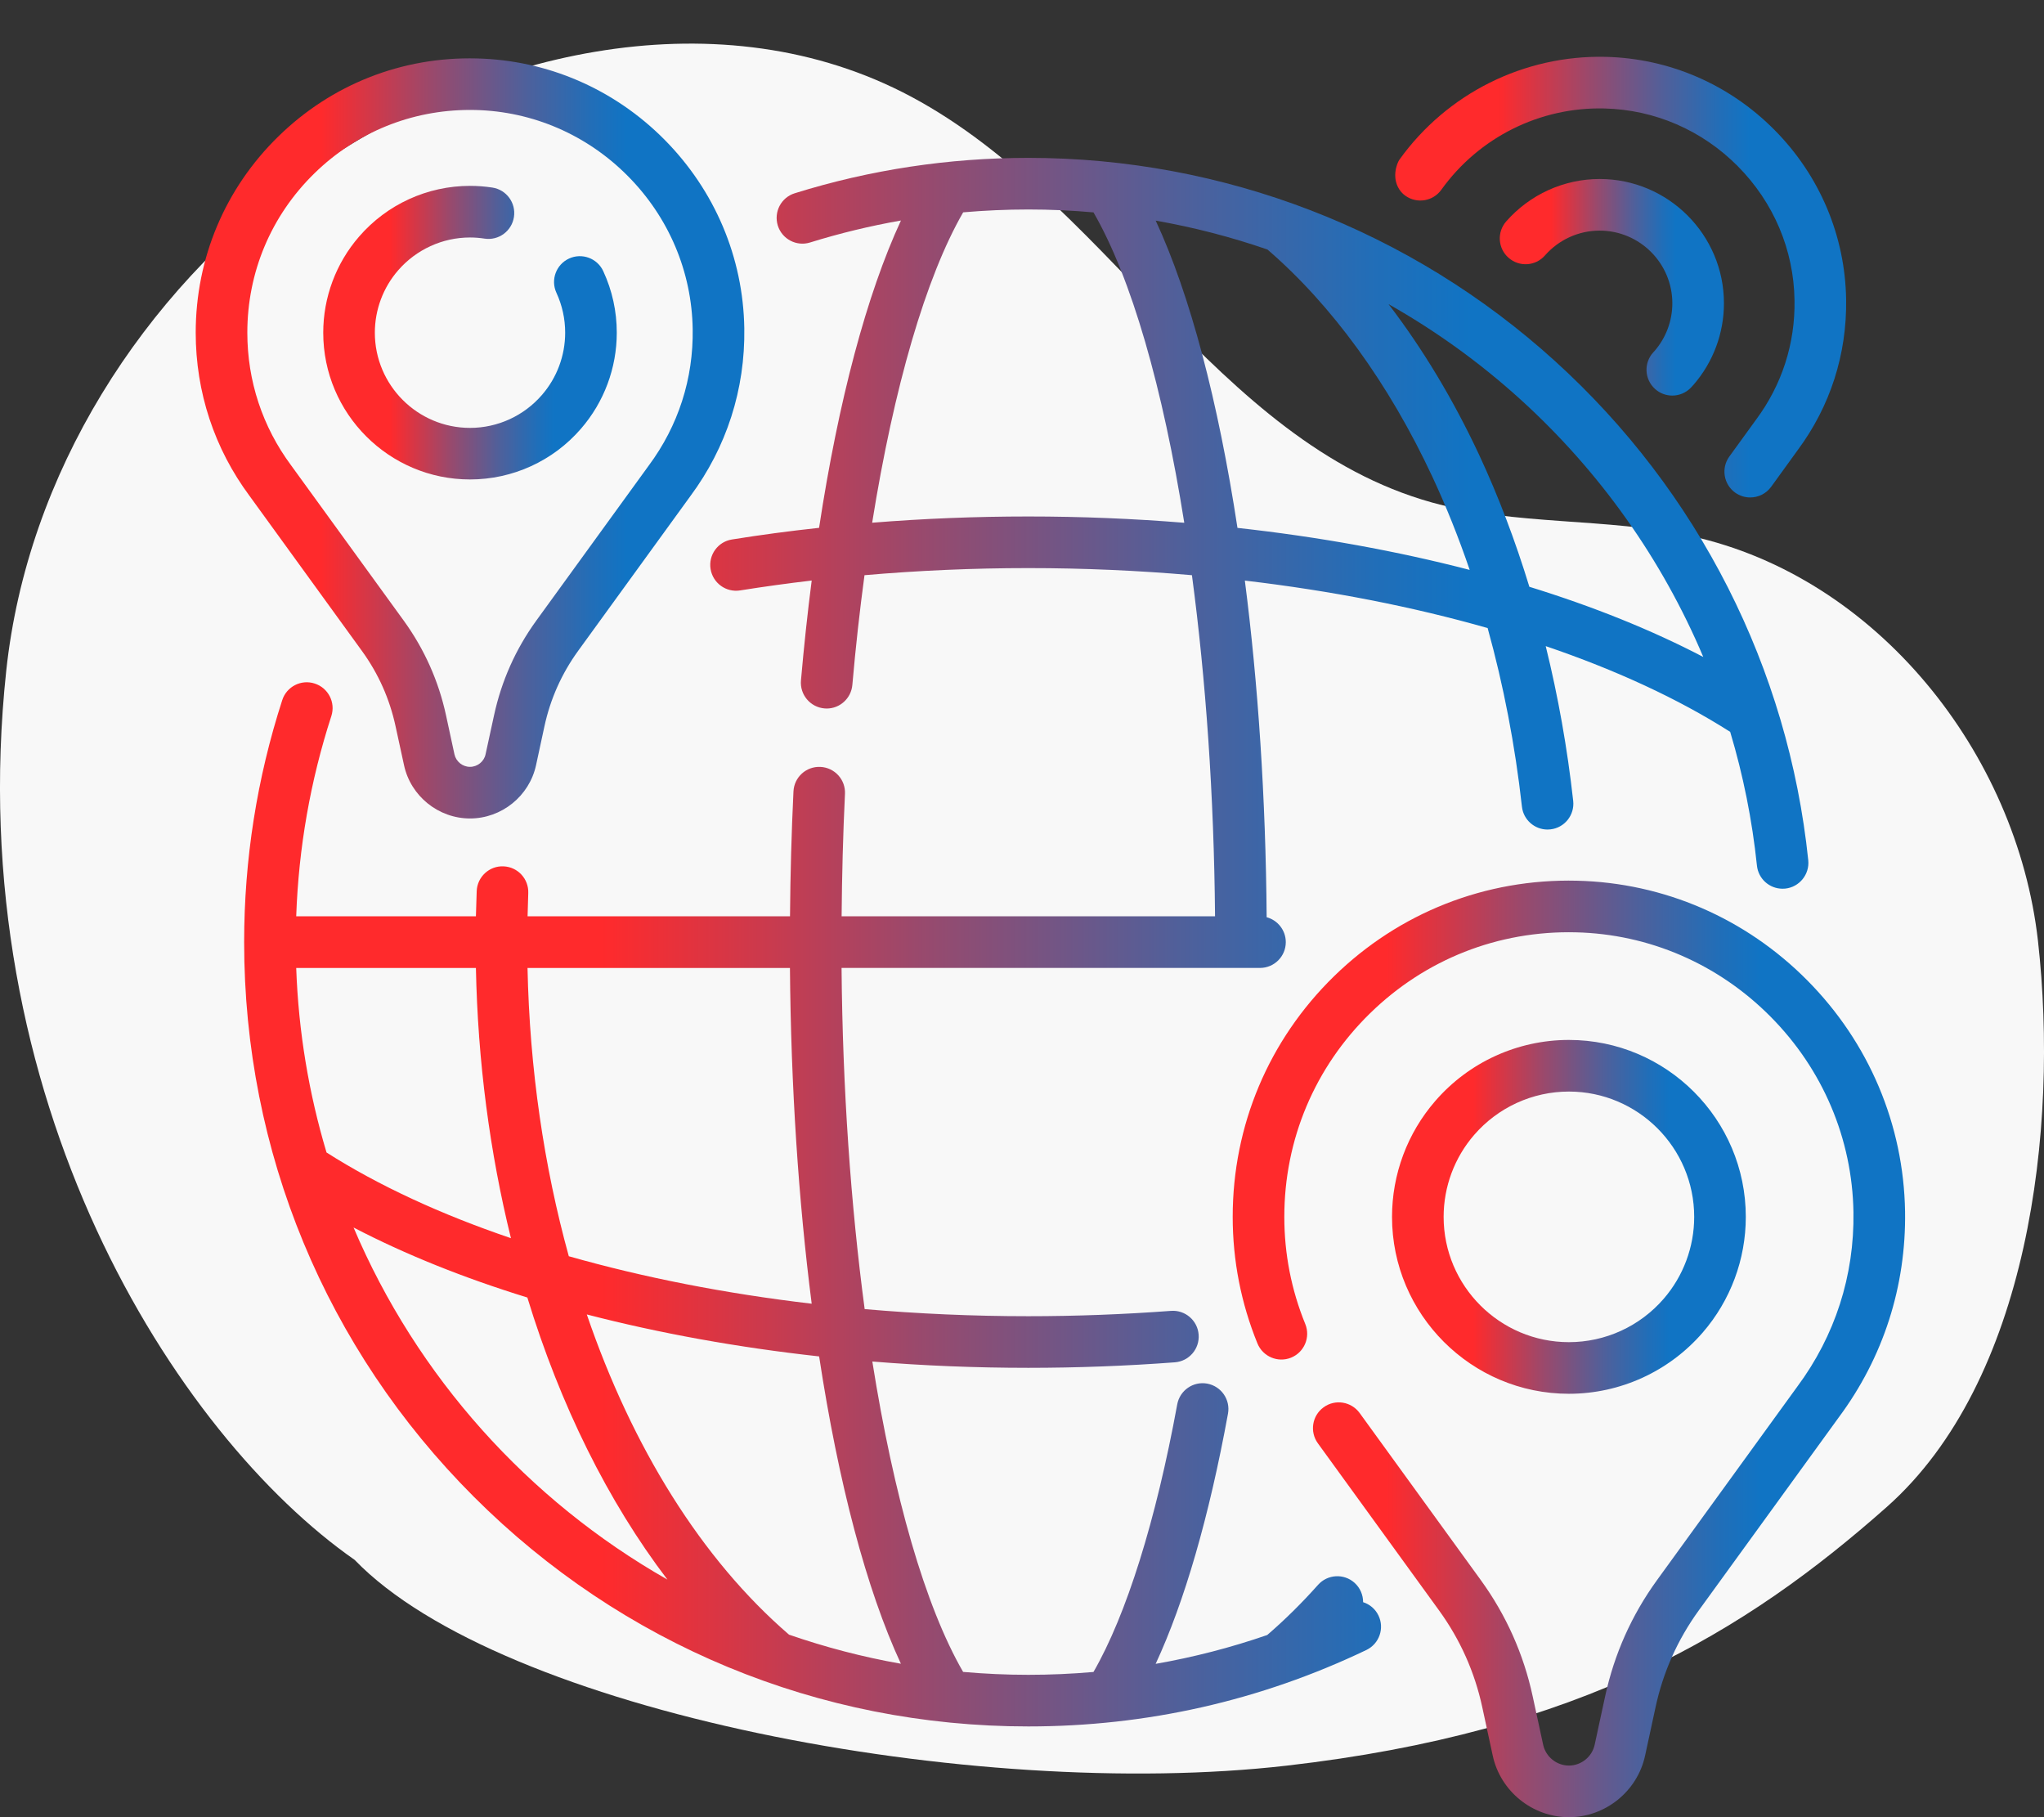 <svg width="36" height="32" viewBox="0 0 36 32" fill="none" xmlns="http://www.w3.org/2000/svg">
<rect x="0" y="0" width="36" height="32" fill="#333333" stroke="none"/>
<path d="M35.894 16.57C35.519 13.252 33.051 10.161 29.791 9.442C28.292 9.11 26.7 9.261 25.218 8.848C21.392 7.781 19.438 3.416 15.895 1.623C12.548 -0.068 8.343 0.916 5.311 3.122C2.494 5.17 0.481 8.347 0.11 11.811C-0.699 19.361 3.107 25.279 6.246 27.469C8.829 30.144 17.145 31.724 22.657 31.093C27.845 30.5 30.729 28.752 33.228 26.54C35.727 24.327 36.266 19.891 35.894 16.57Z" fill="#F8F8F8"/>
<g clip-path="url(#clip0_4485_5084)">
<path d="M29.988 23.467C30.478 22.902 30.748 22.178 30.748 21.429C30.748 19.711 29.35 18.313 27.632 18.313C26.728 18.313 25.869 18.705 25.277 19.39C24.787 19.955 24.517 20.679 24.517 21.429C24.517 23.146 25.915 24.544 27.632 24.544C28.537 24.544 29.395 24.151 29.988 23.467ZM25.426 21.429C25.426 20.898 25.617 20.385 25.964 19.985C25.964 19.985 25.964 19.985 25.964 19.985C26.384 19.5 26.992 19.222 27.632 19.222C28.849 19.222 29.839 20.212 29.839 21.429C29.839 21.959 29.648 22.472 29.301 22.872C28.881 23.357 28.273 23.635 27.632 23.635C26.416 23.635 25.426 22.645 25.426 21.429Z" fill="url(#paint0_linear_4485_5084)"/>
<path d="M31.83 17.263C30.744 16.168 29.303 15.545 27.775 15.509C26.165 15.471 24.646 16.069 23.495 17.192C22.345 18.316 21.711 19.82 21.711 21.428C21.711 22.198 21.858 22.948 22.147 23.658C22.242 23.89 22.507 24.002 22.739 23.908C22.972 23.813 23.084 23.548 22.989 23.315C22.744 22.715 22.62 22.08 22.62 21.428C22.62 20.067 23.157 18.794 24.131 17.843C25.104 16.892 26.391 16.385 27.754 16.418C29.046 16.448 30.265 16.976 31.185 17.904C32.105 18.831 32.623 20.054 32.644 21.347C32.661 22.462 32.32 23.523 31.654 24.419L29.183 27.827C28.738 28.441 28.431 29.128 28.271 29.869L28.086 30.725C28.04 30.937 27.849 31.091 27.633 31.091C27.416 31.091 27.225 30.937 27.179 30.725L26.994 29.869C26.834 29.128 26.527 28.441 26.082 27.827L23.947 24.883C23.799 24.68 23.515 24.634 23.312 24.782C23.109 24.929 23.064 25.213 23.211 25.416L25.346 28.36C25.717 28.872 25.973 29.444 26.106 30.061L26.291 30.917C26.427 31.545 26.991 32 27.632 32C28.274 32 28.838 31.545 28.974 30.917L29.159 30.061C29.292 29.444 29.548 28.872 29.919 28.36L32.387 24.957C33.17 23.903 33.573 22.65 33.553 21.333C33.528 19.804 32.917 18.358 31.83 17.263Z" fill="url(#paint1_linear_4485_5084)"/>
<path d="M8.278 8.443C9.029 8.443 9.741 8.118 10.232 7.55C10.639 7.081 10.863 6.48 10.863 5.859C10.863 5.481 10.783 5.117 10.625 4.775C10.52 4.547 10.249 4.448 10.022 4.553C9.794 4.658 9.695 4.929 9.8 5.156C9.902 5.378 9.954 5.614 9.954 5.859C9.954 6.262 9.809 6.651 9.545 6.955C9.227 7.323 8.765 7.535 8.278 7.535C7.354 7.535 6.602 6.783 6.602 5.859C6.602 5.456 6.747 5.066 7.011 4.762C7.33 4.394 7.792 4.182 8.278 4.182C8.364 4.182 8.45 4.189 8.534 4.202C8.783 4.24 9.014 4.069 9.052 3.821C9.09 3.573 8.92 3.341 8.672 3.303C8.542 3.283 8.41 3.273 8.278 3.273C7.528 3.273 6.815 3.599 6.324 4.167C5.917 4.636 5.693 5.237 5.693 5.859C5.693 7.284 6.853 8.443 8.278 8.443Z" fill="url(#paint2_linear_4485_5084)"/>
<path d="M6.374 11.462C6.664 11.861 6.863 12.308 6.967 12.79L7.116 13.475C7.233 14.019 7.722 14.413 8.278 14.413C8.834 14.413 9.323 14.019 9.441 13.475L9.589 12.79C9.693 12.308 9.893 11.861 10.182 11.462L12.158 8.738C12.797 7.878 13.126 6.855 13.109 5.78C13.089 4.533 12.59 3.354 11.704 2.46C10.817 1.566 9.642 1.058 8.394 1.029C7.081 0.997 5.841 1.485 4.903 2.402C3.964 3.319 3.447 4.546 3.447 5.858C3.447 6.905 3.776 7.9 4.396 8.734L6.374 11.462ZM5.538 3.052C6.277 2.33 7.246 1.936 8.278 1.936C8.309 1.936 8.341 1.936 8.373 1.937C9.384 1.961 10.338 2.374 11.058 3.1C11.779 3.826 12.184 4.783 12.2 5.795C12.214 6.668 11.947 7.498 11.425 8.2L9.446 10.928C9.082 11.43 8.832 11.992 8.701 12.598L8.552 13.283C8.525 13.411 8.409 13.504 8.278 13.504C8.147 13.504 8.032 13.411 8.004 13.283L7.856 12.598C7.725 11.992 7.474 11.43 7.11 10.928L5.128 8.196C4.623 7.516 4.356 6.708 4.356 5.858C4.356 4.793 4.775 3.797 5.538 3.052Z" fill="url(#paint3_linear_4485_5084)"/>
<path d="M29.118 6.205C28.949 6.39 28.962 6.678 29.147 6.847C29.234 6.927 29.344 6.966 29.453 6.966C29.576 6.966 29.699 6.916 29.789 6.818L29.797 6.809C29.808 6.798 29.819 6.786 29.829 6.774C30.173 6.377 30.363 5.868 30.363 5.341C30.363 4.134 29.381 3.152 28.174 3.152C27.544 3.152 26.944 3.425 26.528 3.899C26.362 4.088 26.381 4.375 26.57 4.54C26.759 4.706 27.046 4.687 27.211 4.498C27.455 4.22 27.805 4.061 28.174 4.061C28.88 4.061 29.454 4.636 29.454 5.341C29.454 5.649 29.343 5.947 29.142 6.179L29.118 6.205Z" fill="url(#paint4_linear_4485_5084)"/>
<path d="M24.751 3.446C24.955 3.592 25.239 3.546 25.385 3.342C26.048 2.418 27.122 1.882 28.257 1.91C29.142 1.931 29.977 2.292 30.607 2.927C31.238 3.563 31.593 4.4 31.606 5.286C31.619 6.049 31.385 6.776 30.928 7.391L30.458 8.039C30.311 8.242 30.356 8.526 30.559 8.674C30.64 8.732 30.733 8.76 30.825 8.76C30.966 8.76 31.105 8.695 31.194 8.573L31.66 7.929C32.235 7.156 32.53 6.237 32.515 5.271C32.497 4.15 32.049 3.09 31.252 2.287C30.456 1.484 29.4 1.028 28.279 1.001C26.843 0.968 25.485 1.644 24.647 2.812C24.607 2.868 24.488 3.152 24.679 3.381C24.7 3.405 24.724 3.427 24.751 3.446Z" fill="url(#paint5_linear_4485_5084)"/>
<path d="M24.008 28.214C24.008 28.088 23.957 27.962 23.856 27.872C23.669 27.705 23.381 27.721 23.214 27.909C22.926 28.232 22.625 28.529 22.319 28.792C21.678 29.014 21.022 29.183 20.354 29.3C20.861 28.209 21.296 26.71 21.628 24.894C21.673 24.647 21.509 24.411 21.262 24.365C21.016 24.32 20.779 24.484 20.734 24.731C20.359 26.777 19.839 28.436 19.259 29.443C18.879 29.476 18.497 29.493 18.111 29.493C17.724 29.493 17.341 29.475 16.963 29.442C16.293 28.283 15.74 26.346 15.364 23.976C16.263 24.049 17.182 24.087 18.111 24.087C18.971 24.087 19.84 24.054 20.692 23.99C20.943 23.971 21.13 23.753 21.111 23.503C21.093 23.253 20.874 23.065 20.624 23.084C19.794 23.146 18.949 23.178 18.111 23.178C17.134 23.178 16.17 23.135 15.229 23.053C14.984 21.217 14.84 19.168 14.822 17.045H22.192C22.442 17.045 22.646 16.842 22.646 16.591C22.646 16.381 22.503 16.204 22.309 16.152C22.293 14.054 22.159 12.042 21.925 10.224C23.442 10.402 24.884 10.684 26.201 11.06C26.481 12.068 26.685 13.125 26.805 14.204C26.83 14.436 27.027 14.608 27.256 14.608C27.272 14.608 27.289 14.607 27.306 14.605C27.556 14.578 27.735 14.353 27.708 14.104C27.605 13.176 27.442 12.261 27.224 11.378C28.459 11.798 29.558 12.305 30.473 12.888C30.702 13.652 30.86 14.439 30.944 15.242C30.968 15.476 31.165 15.65 31.395 15.65C31.411 15.65 31.426 15.649 31.442 15.648C31.692 15.622 31.873 15.398 31.848 15.149C31.497 11.771 29.913 8.649 27.387 6.358C24.843 4.05 21.548 2.78 18.111 2.78C16.709 2.78 15.325 2.989 13.998 3.403C13.758 3.477 13.625 3.732 13.699 3.972C13.774 4.211 14.029 4.345 14.268 4.27C14.793 4.107 15.327 3.978 15.868 3.883C15.266 5.182 14.768 7.051 14.426 9.295C13.908 9.351 13.396 9.419 12.892 9.5C12.644 9.539 12.475 9.772 12.515 10.02C12.555 10.268 12.788 10.437 13.036 10.397C13.451 10.331 13.871 10.273 14.296 10.223C14.223 10.79 14.16 11.377 14.107 11.982C14.085 12.232 14.27 12.453 14.52 12.475C14.533 12.476 14.547 12.477 14.56 12.477C14.793 12.477 14.991 12.298 15.012 12.062C15.07 11.396 15.142 10.75 15.226 10.129C16.172 10.047 17.136 10.004 18.111 10.004C19.088 10.004 20.052 10.047 20.993 10.129C21.238 11.965 21.382 14.014 21.4 16.136H14.823C14.829 15.413 14.848 14.689 14.882 13.981C14.895 13.73 14.701 13.517 14.45 13.505C14.199 13.493 13.987 13.686 13.975 13.937C13.94 14.66 13.92 15.398 13.914 16.136H9.292C9.295 16.004 9.299 15.869 9.304 15.728C9.314 15.477 9.119 15.266 8.868 15.256C8.618 15.245 8.406 15.441 8.396 15.692C8.39 15.846 8.386 15.993 8.382 16.136H5.217C5.259 14.934 5.466 13.749 5.836 12.609C5.913 12.37 5.782 12.114 5.543 12.037C5.305 11.959 5.048 12.09 4.971 12.329C4.526 13.703 4.3 15.137 4.3 16.591C4.3 20.28 5.736 23.748 8.345 26.357C10.954 28.965 14.422 30.402 18.111 30.402C20.195 30.402 22.198 29.949 24.065 29.056C24.292 28.947 24.387 28.676 24.279 28.45C24.223 28.332 24.122 28.25 24.008 28.214ZM21.795 9.296C21.456 7.073 20.963 5.195 20.355 3.885C21.025 4.003 21.683 4.173 22.323 4.394C23.457 5.371 24.46 6.751 25.226 8.392C25.47 8.915 25.69 9.465 25.885 10.036C24.607 9.704 23.231 9.454 21.795 9.296ZM29.999 11.569C29.09 11.094 28.06 10.68 26.936 10.333C26.687 9.518 26.391 8.738 26.05 8.007C25.593 7.03 25.055 6.138 24.456 5.356C25.283 5.823 26.061 6.383 26.776 7.031C28.182 8.306 29.275 9.857 29.999 11.569ZM18.111 9.095C17.183 9.095 16.265 9.132 15.361 9.205C15.743 6.818 16.306 4.879 16.964 3.739C17.344 3.706 17.727 3.689 18.111 3.689C18.496 3.689 18.879 3.706 19.259 3.74C19.929 4.898 20.482 6.836 20.858 9.206C19.959 9.133 19.04 9.095 18.111 9.095ZM15.867 29.298C15.191 29.179 14.533 29.006 13.897 28.786C12.357 27.459 11.134 25.485 10.335 23.147C11.614 23.478 12.991 23.728 14.427 23.886C14.766 26.109 15.259 27.987 15.867 29.298ZM14.296 22.958C12.779 22.78 11.336 22.497 10.018 22.122C9.581 20.54 9.328 18.822 9.291 17.046H13.913C13.93 19.138 14.064 21.145 14.296 22.958ZM5.217 17.046H8.382C8.415 18.696 8.628 20.301 8.999 21.804C7.765 21.385 6.667 20.878 5.751 20.295C5.441 19.26 5.257 18.171 5.217 17.046ZM6.227 21.616C7.135 22.089 8.165 22.503 9.288 22.849C9.867 24.742 10.706 26.439 11.755 27.816C9.298 26.419 7.34 24.238 6.227 21.616Z" fill="url(#paint6_linear_4485_5084)"/>
</g>
<defs>
<linearGradient id="paint0_linear_4485_5084" x1="21.127" y1="21.428" x2="30.759" y2="21.428" gradientUnits="userSpaceOnUse">
<stop offset="0.5" stop-color="#FF2A2C"/>
<stop offset="0.63" stop-color="#9A496C"/>
<stop offset="0.74" stop-color="#4F609B"/>
<stop offset="0.82" stop-color="#216EB8"/>
<stop offset="0.86" stop-color="#1074C4"/>
</linearGradient>
<linearGradient id="paint1_linear_4485_5084" x1="15.267" y1="23.754" x2="33.575" y2="23.754" gradientUnits="userSpaceOnUse">
<stop offset="0.5" stop-color="#FF2A2C"/>
<stop offset="0.63" stop-color="#9A496C"/>
<stop offset="0.74" stop-color="#4F609B"/>
<stop offset="0.82" stop-color="#216EB8"/>
<stop offset="0.86" stop-color="#1074C4"/>
</linearGradient>
<linearGradient id="paint2_linear_4485_5084" x1="2.88" y1="5.859" x2="10.872" y2="5.859" gradientUnits="userSpaceOnUse">
<stop offset="0.5" stop-color="#FF2A2C"/>
<stop offset="0.63" stop-color="#9A496C"/>
<stop offset="0.74" stop-color="#4F609B"/>
<stop offset="0.82" stop-color="#216EB8"/>
<stop offset="0.86" stop-color="#1074C4"/>
</linearGradient>
<linearGradient id="paint3_linear_4485_5084" x1="-1.811" y1="7.72" x2="13.127" y2="7.72" gradientUnits="userSpaceOnUse">
<stop offset="0.5" stop-color="#FF2A2C"/>
<stop offset="0.63" stop-color="#9A496C"/>
<stop offset="0.74" stop-color="#4F609B"/>
<stop offset="0.82" stop-color="#216EB8"/>
<stop offset="0.86" stop-color="#1074C4"/>
</linearGradient>
<linearGradient id="paint4_linear_4485_5084" x1="24.267" y1="5.059" x2="30.37" y2="5.059" gradientUnits="userSpaceOnUse">
<stop offset="0.5" stop-color="#FF2A2C"/>
<stop offset="0.63" stop-color="#9A496C"/>
<stop offset="0.74" stop-color="#4F609B"/>
<stop offset="0.82" stop-color="#216EB8"/>
<stop offset="0.86" stop-color="#1074C4"/>
</linearGradient>
<linearGradient id="paint5_linear_4485_5084" x1="20.251" y1="4.88" x2="32.53" y2="4.88" gradientUnits="userSpaceOnUse">
<stop offset="0.5" stop-color="#FF2A2C"/>
<stop offset="0.63" stop-color="#9A496C"/>
<stop offset="0.74" stop-color="#4F609B"/>
<stop offset="0.82" stop-color="#216EB8"/>
<stop offset="0.86" stop-color="#1074C4"/>
</linearGradient>
<linearGradient id="paint6_linear_4485_5084" x1="-10.692" y1="16.591" x2="31.899" y2="16.591" gradientUnits="userSpaceOnUse">
<stop offset="0.5" stop-color="#FF2A2C"/>
<stop offset="0.63" stop-color="#9A496C"/>
<stop offset="0.74" stop-color="#4F609B"/>
<stop offset="0.82" stop-color="#216EB8"/>
<stop offset="0.86" stop-color="#1074C4"/>
</linearGradient>
<clipPath id="clip0_4485_5084">
<rect width="31" height="31" fill="white" transform="translate(3 1)"/>
</clipPath>
</defs>
</svg>
